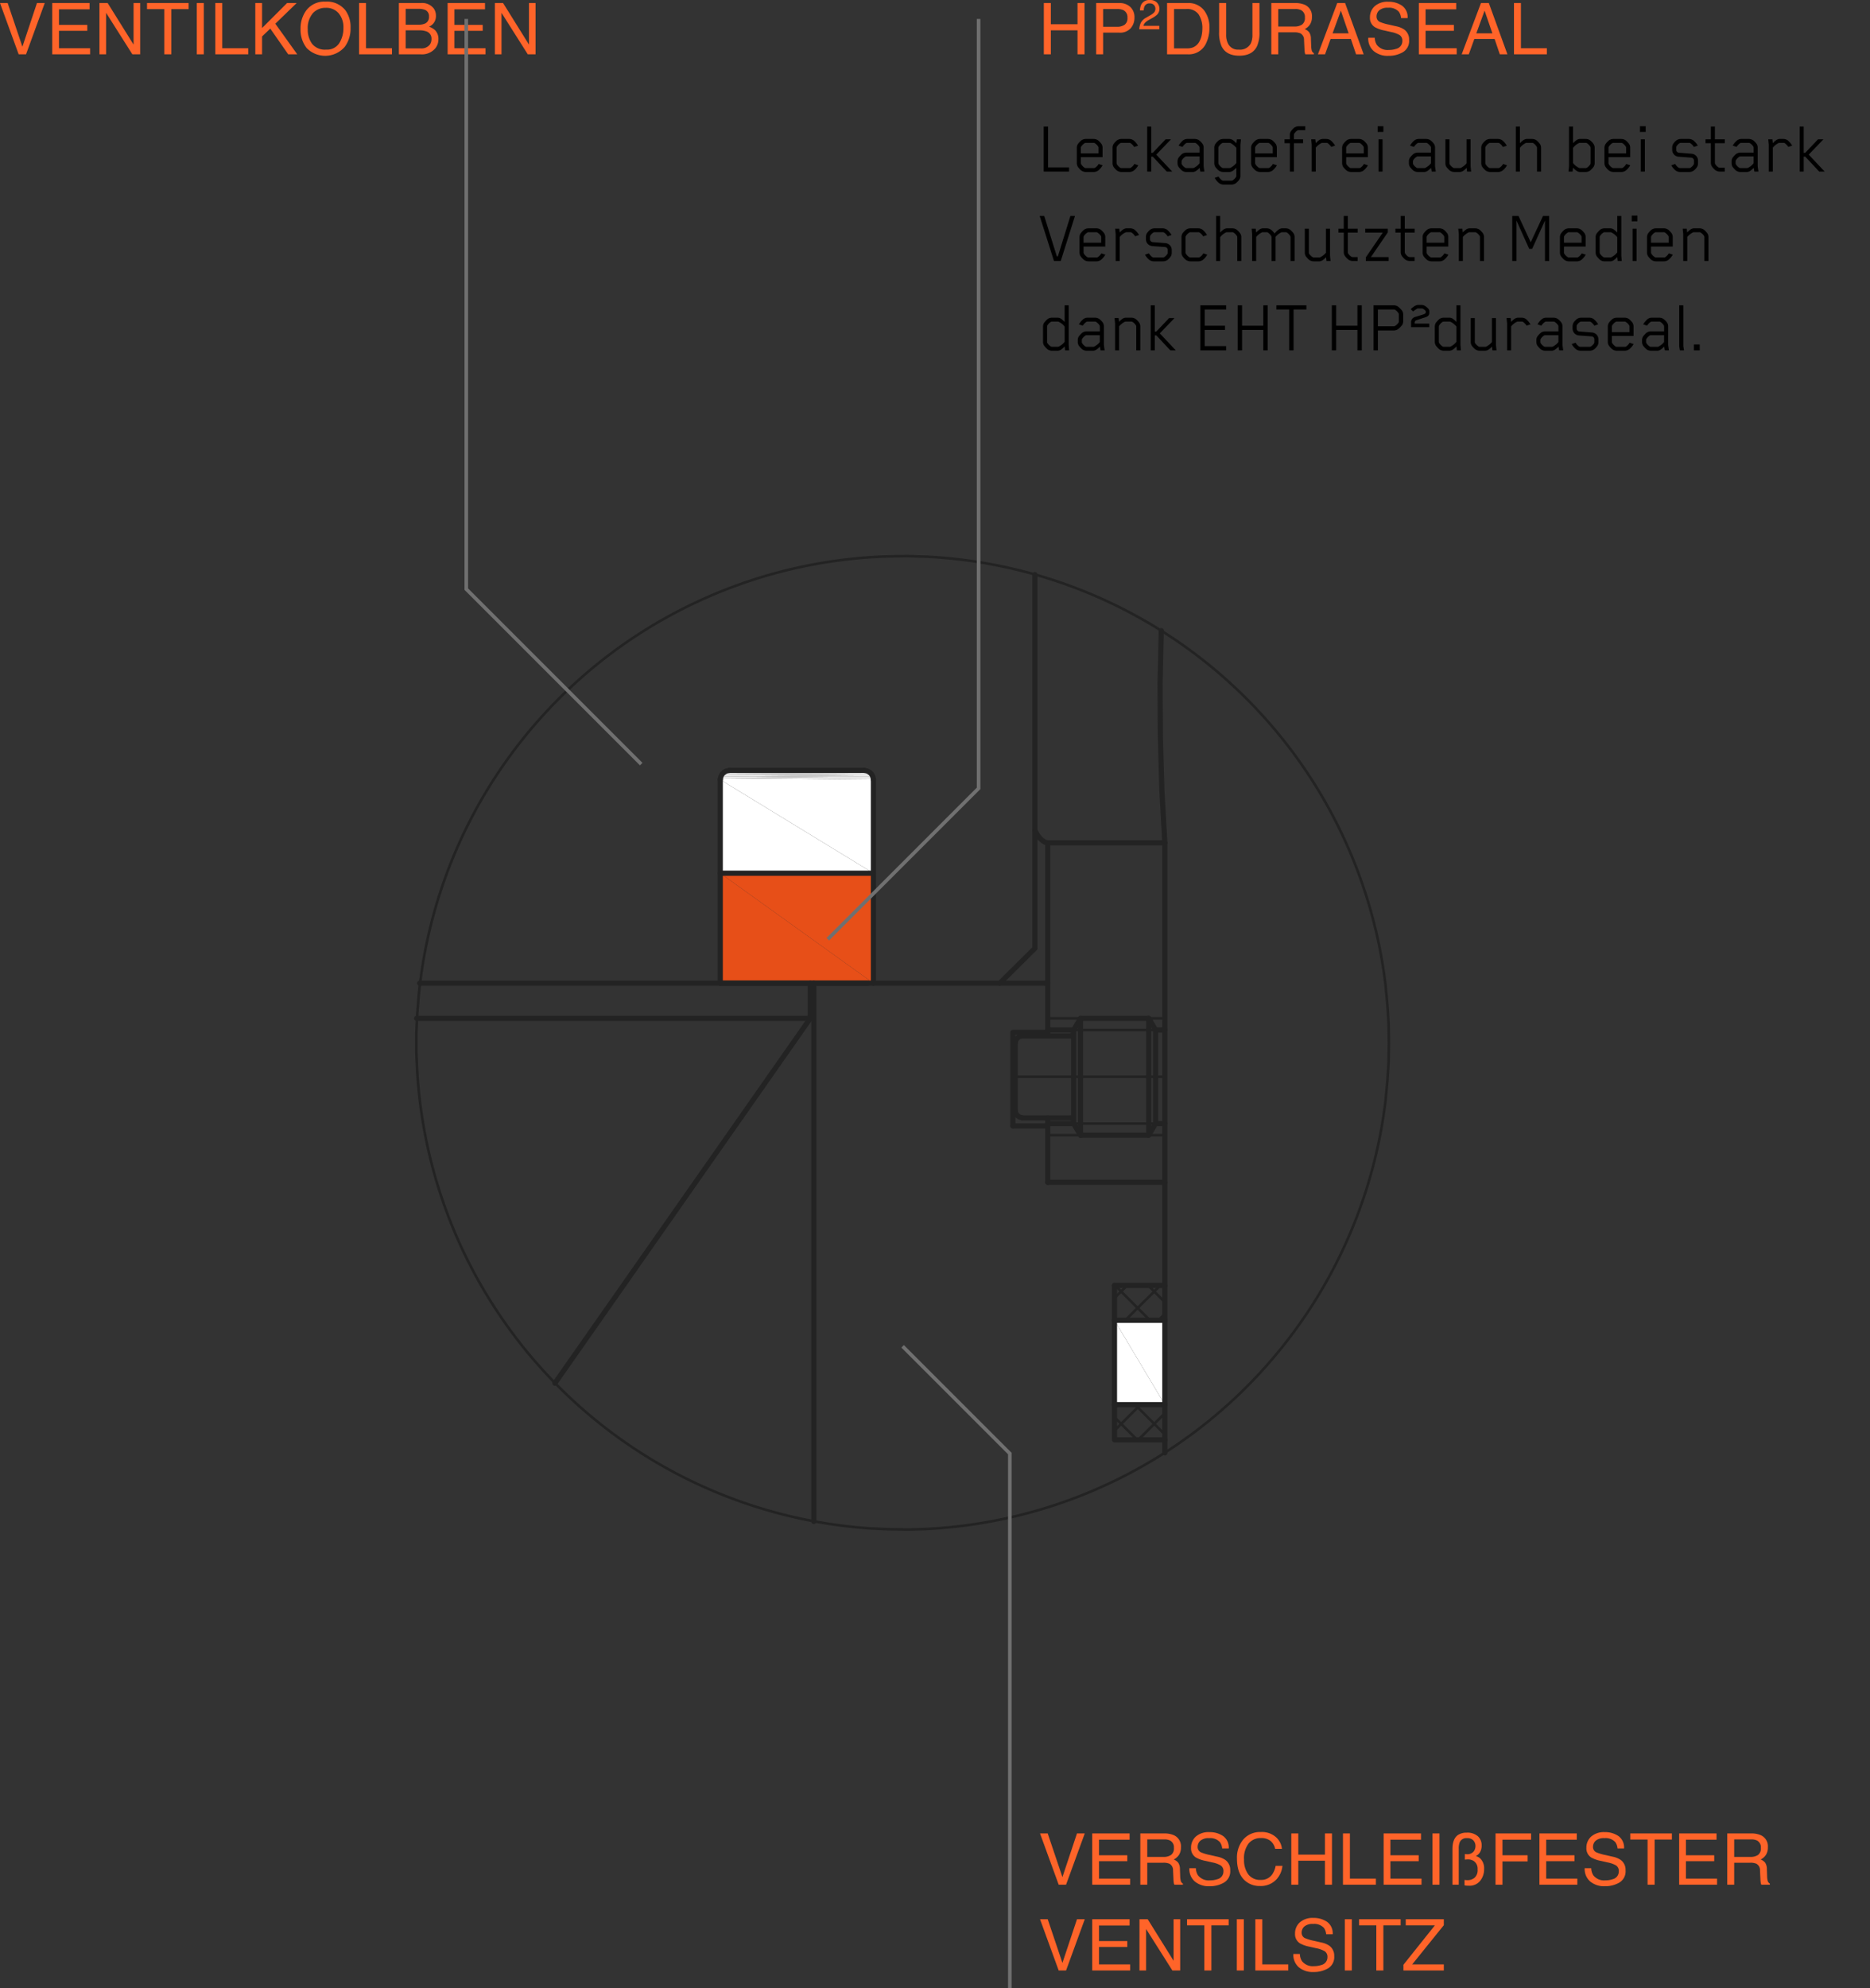 <?xml version="1.0" encoding="UTF-8"?>
<svg xmlns="http://www.w3.org/2000/svg" xmlns:xlink="http://www.w3.org/1999/xlink" width="523.23" height="556.19" viewBox="0 0 523.23 556.19">
  <rect x="0" y="0" width="523.23" height="556.19" fill="#333333" stroke="none"/>
  <defs>
    <clipPath id="clip-path">
      <rect id="Rechteck_676" data-name="Rechteck 676" width="523.23" height="556.19"></rect>
    </clipPath>
  </defs>
  <g id="HP2Duraseal_Weichsitztechnologie_EN" clip-path="url(#clip-path)">
    <g id="HP2Duraseal_Weichsitztechnologie" clip-path="url(#clip-path)">
      <g id="Gruppe_6727" data-name="Gruppe 6727" transform="translate(-735.508 -188.303)">
        <path id="Pfad_4176" data-name="Pfad 4176" d="M142.167,178.219l42.853,30.764H142.167" transform="translate(794.873 254.342)" fill="#e74f18" fill-rule="evenodd"></path>
        <path id="Pfad_4177" data-name="Pfad 4177" d="M142.167,178.219H185.02v30.764" transform="translate(794.873 254.342)" fill="#e74f18" fill-rule="evenodd"></path>
        <path id="Pfad_4178" data-name="Pfad 4178" d="M144.144,157.519h-.417" transform="translate(795.48 246.279)" fill="#fff" fill-rule="evenodd"></path>
        <path id="Pfad_5978" data-name="Pfad 5978" d="M0,0H38.1" transform="translate(939.624 403.799)" fill="#fff"></path>
        <path id="Pfad_4179" data-name="Pfad 4179" d="M143.751,157.519h-.083" transform="translate(795.457 246.279)" fill="#fff" fill-rule="evenodd"></path>
        <path id="Pfad_5979" data-name="Pfad 5979" d="M0,0H38.6" transform="translate(939.207 403.799)" fill="#fff"></path>
        <path id="Pfad_4180" data-name="Pfad 4180" d="M143.761,157.519l39.018.167H143.427" transform="translate(795.363 246.279)" fill="#fff" fill-rule="evenodd"></path>
        <path id="Pfad_4181" data-name="Pfad 4181" d="M143.667,157.519h38.685l.333.167" transform="translate(795.457 246.279)" fill="#fff" fill-rule="evenodd"></path>
        <path id="Pfad_4182" data-name="Pfad 4182" d="M143.451,157.639h-.083" transform="translate(795.34 246.326)" fill="#fff" fill-rule="evenodd"></path>
        <path id="Pfad_5980" data-name="Pfad 5980" d="M0,0H39.518" transform="translate(938.791 403.965)" fill="#fff"></path>
        <path id="Pfad_4183" data-name="Pfad 4183" d="M143.461,157.639l39.852.167H143.127" transform="translate(795.246 246.326)" fill="#fff" fill-rule="evenodd"></path>
        <path id="Pfad_4184" data-name="Pfad 4184" d="M143.367,157.639h39.6l.25.167" transform="translate(795.34 246.326)" fill="#fff" fill-rule="evenodd"></path>
        <path id="Pfad_4185" data-name="Pfad 4185" d="M143.174,157.759l40.352.083H143.007" transform="translate(795.2 246.373)" fill="#fff" fill-rule="evenodd"></path>
        <path id="Pfad_4186" data-name="Pfad 4186" d="M143.127,157.759h40.185l.167.083" transform="translate(795.246 246.373)" fill="#fff" fill-rule="evenodd"></path>
        <path id="Pfad_4187" data-name="Pfad 4187" d="M143.077,157.819l40.769.167H142.827" transform="translate(795.13 246.396)" fill="#fff" fill-rule="evenodd"></path>
        <path id="Pfad_4188" data-name="Pfad 4188" d="M143.007,157.819h40.519l.25.167" transform="translate(795.2 246.396)" fill="#fff" fill-rule="evenodd"></path>
        <path id="Pfad_4189" data-name="Pfad 4189" d="M142.874,157.939l41.186.167H142.707" transform="translate(795.083 246.443)" fill="#fff" fill-rule="evenodd"></path>
        <path id="Pfad_4190" data-name="Pfad 4190" d="M142.827,157.939h41.019l.167.167" transform="translate(795.13 246.443)" fill="#fff" fill-rule="evenodd"></path>
        <path id="Pfad_4191" data-name="Pfad 4191" d="M142.754,158.059l41.519.167H142.587" transform="translate(795.036 246.49)" fill="#fff" fill-rule="evenodd"></path>
        <path id="Pfad_4192" data-name="Pfad 4192" d="M142.707,158.059H184.06l.167.167" transform="translate(795.083 246.49)" fill="#fff" fill-rule="evenodd"></path>
        <path id="Pfad_4193" data-name="Pfad 4193" d="M142.634,158.179l41.853.25h-42.02" transform="translate(794.989 246.535)" fill="#fff" fill-rule="evenodd"></path>
        <path id="Pfad_4194" data-name="Pfad 4194" d="M142.587,158.179h41.686l.167.25" transform="translate(795.036 246.535)" fill="#fff" fill-rule="evenodd"></path>
        <path id="Pfad_4195" data-name="Pfad 4195" d="M142.491,158.359l42.1.083H142.407" transform="translate(794.966 246.605)" fill="#fff" fill-rule="evenodd"></path>
        <path id="Pfad_4196" data-name="Pfad 4196" d="M142.467,158.359h42.019l.083.083" transform="translate(794.989 246.605)" fill="#fff" fill-rule="evenodd"></path>
        <path id="Pfad_4197" data-name="Pfad 4197" d="M142.454,158.419l42.353.333h-42.52" transform="translate(794.919 246.629)" fill="#fff" fill-rule="evenodd"></path>
        <path id="Pfad_4198" data-name="Pfad 4198" d="M142.407,158.419h42.186l.167.333" transform="translate(794.966 246.629)" fill="#fff" fill-rule="evenodd"></path>
        <path id="Pfad_4199" data-name="Pfad 4199" d="M142.287,158.659l42.52.083h-42.52" transform="translate(794.919 246.723)" fill="#fff" fill-rule="evenodd"></path>
        <path id="Pfad_4200" data-name="Pfad 4200" d="M142.287,158.659h42.52v.083" transform="translate(794.919 246.723)" fill="#fff" fill-rule="evenodd"></path>
        <path id="Pfad_4201" data-name="Pfad 4201" d="M142.311,158.719l42.686.417h-42.77" transform="translate(794.896 246.746)" fill="#fff" fill-rule="evenodd"></path>
        <path id="Pfad_4202" data-name="Pfad 4202" d="M142.287,158.719h42.52l.167.417" transform="translate(794.919 246.746)" fill="#fff" fill-rule="evenodd"></path>
        <path id="Pfad_4203" data-name="Pfad 4203" d="M142.251,159.019l42.77.083H142.167" transform="translate(794.873 246.863)" fill="#fff" fill-rule="evenodd"></path>
        <path id="Pfad_4204" data-name="Pfad 4204" d="M142.227,159.019H185v.083" transform="translate(794.896 246.863)" fill="#fff" fill-rule="evenodd"></path>
        <path id="Pfad_4205" data-name="Pfad 4205" d="M142.167,159.079l42.853.417H142.167" transform="translate(794.873 246.887)" fill="#fff" fill-rule="evenodd"></path>
        <path id="Pfad_4206" data-name="Pfad 4206" d="M142.167,159.079H185.02v.417" transform="translate(794.873 246.887)" fill="#fff" fill-rule="evenodd"></path>
        <path id="Pfad_4207" data-name="Pfad 4207" d="M142.167,159.379l42.853,26.179H142.167" transform="translate(794.873 247.004)" fill="#fff" fill-rule="evenodd"></path>
        <path id="Pfad_4208" data-name="Pfad 4208" d="M142.167,159.379H185.02v26.179" transform="translate(794.873 247.004)" fill="#fff" fill-rule="evenodd"></path>
        <path id="Pfad_4209" data-name="Pfad 4209" d="M221.547,268.219l14.09,23.594h-14.09" transform="translate(825.794 289.4)" fill="#fff" fill-rule="evenodd"></path>
        <path id="Pfad_4210" data-name="Pfad 4210" d="M221.547,268.219h14.09v23.594" transform="translate(825.794 289.4)" fill="#fff" fill-rule="evenodd"></path>
        <path id="Pfad_5981" data-name="Pfad 5981" d="M0,0,8.337,8.337" transform="translate(1053.094 581.213)" fill="none" stroke="#232323" stroke-linecap="round" stroke-width="0.72"></path>
        <path id="Pfad_5982" data-name="Pfad 5982" d="M0,0,6.336,6.336" transform="translate(1047.341 584.715)" fill="none" stroke="#232323" stroke-linecap="round" stroke-width="0.72"></path>
        <path id="Pfad_5983" data-name="Pfad 5983" d="M0,7.253,7.253,0" transform="translate(1047.341 581.213)" fill="none" stroke="#232323" stroke-linecap="round" stroke-width="0.72"></path>
        <path id="Pfad_5984" data-name="Pfad 5984" d="M0,7.42,7.42,0" transform="translate(1054.011 583.631)" fill="none" stroke="#232323" stroke-linecap="round" stroke-width="0.72"></path>
        <path id="Pfad_5970" data-name="Pfad 5970" d="M0,0,4.669,4.669" transform="translate(1056.762 547.865)" fill="none" stroke="#232323" stroke-linecap="round" stroke-width="0.72"></path>
        <path id="Pfad_5971" data-name="Pfad 5971" d="M0,0,9.754,9.755" transform="translate(1047.508 547.865)" fill="none" stroke="#232323" stroke-linecap="round" stroke-width="0.72"></path>
        <path id="Pfad_5972" data-name="Pfad 5972" d="M0,0,.667.667" transform="translate(1047.341 556.951)" fill="none" stroke="#232323" stroke-linecap="round" stroke-width="0.72"></path>
        <path id="Pfad_5973" data-name="Pfad 5973" d="M0,3.5,3.585,0" transform="translate(1047.341 547.865)" fill="none" stroke="#232323" stroke-linecap="round" stroke-width="0.72"></path>
        <path id="Pfad_5974" data-name="Pfad 5974" d="M0,9.755,9.838,0" transform="translate(1050.342 547.865)" fill="none" stroke="#232323" stroke-linecap="round" stroke-width="0.72"></path>
        <path id="Pfad_5975" data-name="Pfad 5975" d="M0,1.751,1.834,0" transform="translate(1059.597 555.867)" fill="none" stroke="#232323" stroke-linecap="round" stroke-width="0.72"></path>
        <path id="Pfad_5985" data-name="Pfad 5985" d="M14.09,0H0" transform="translate(1047.341 581.213)" fill="none" stroke="#232323" stroke-linecap="round" stroke-width="1.44"></path>
        <path id="Pfad_5976" data-name="Pfad 5976" d="M14.09,0H0" transform="translate(1047.341 557.619)" fill="none" stroke="#232323" stroke-linecap="round" stroke-width="1.44"></path>
        <path id="Pfad_5977" data-name="Pfad 5977" d="M0,0V43.187" transform="translate(1061.431 547.865)" fill="none" stroke="#232323" stroke-linecap="round" stroke-width="1.44"></path>
        <path id="Pfad_5986" data-name="Pfad 5986" d="M0,0V150.57" transform="translate(963.219 463.326)" fill="none" stroke="#232323" stroke-linecap="round" stroke-width="1.44"></path>
        <path id="Pfad_5948" data-name="Pfad 5948" d="M175.748,0H0" transform="translate(852.918 463.326)" fill="none" stroke="#232323" stroke-linecap="round" stroke-width="1.44"></path>
        <path id="Pfad_4211" data-name="Pfad 4211" d="M201.087,236.438V210.259h9.754" transform="translate(817.824 266.822)" fill="none" stroke="#232323" stroke-linecap="round" stroke-linejoin="round" stroke-width="1.44"></path>
        <path id="Pfad_5949" data-name="Pfad 5949" d="M0,0H9.754" transform="translate(1018.911 503.26)" fill="none" stroke="#232323" stroke-linecap="round" stroke-width="1.44"></path>
        <path id="Pfad_5950" data-name="Pfad 5950" d="M0,0V18.008" transform="translate(1028.666 501.01)" fill="none" stroke="#232323" stroke-linecap="round" stroke-width="1.44"></path>
        <path id="Pfad_4212" data-name="Pfad 4212" d="M221.547,261.2v43.187h14.09" transform="translate(825.794 286.666)" fill="none" stroke="#232323" stroke-linecap="round" stroke-linejoin="round" stroke-width="1.44"></path>
        <path id="Pfad_4213" data-name="Pfad 4213" d="M235.637,172.1V295.906h-14.09" transform="translate(825.794 251.959)" fill="none" stroke="#232323" stroke-linecap="round" stroke-linejoin="round" stroke-width="1.44"></path>
        <path id="Pfad_5987" data-name="Pfad 5987" d="M0,3.668V0" transform="translate(1061.431 591.051)" fill="none" stroke="#232323" stroke-linecap="round" stroke-width="1.44"></path>
        <path id="Pfad_4214" data-name="Pfad 4214" d="M208.107,226.124V172.1h32.765" transform="translate(820.559 251.959)" fill="none" stroke="#232323" stroke-linecap="round" stroke-linejoin="round" stroke-width="1.44"></path>
        <path id="Pfad_5951" data-name="Pfad 5951" d="M0,0H32.765" transform="translate(1028.666 519.018)" fill="none" stroke="#232323" stroke-linecap="round" stroke-width="1.44"></path>
        <path id="Pfad_4215" data-name="Pfad 4215" d="M180.317,200.359V210.2l-71.45,102.047" transform="translate(781.901 262.967)" fill="none" stroke="#232323" stroke-linecap="round" stroke-linejoin="round" stroke-width="1.44"></path>
        <path id="Pfad_4216" data-name="Pfad 4216" d="M203.485,210.979l-.75.167-.584.417-.417.584-.167.75" transform="translate(818.011 267.104)" fill="none" stroke="#232323" stroke-linecap="round" stroke-linejoin="bevel" stroke-width="1.44"></path>
        <path id="Pfad_4217" data-name="Pfad 4217" d="M201.567,226.039l.167.75.417.584.584.417.75.167" transform="translate(818.011 272.969)" fill="none" stroke="#232323" stroke-linecap="round" stroke-linejoin="bevel" stroke-width="1.44"></path>
        <path id="Pfad_5952" data-name="Pfad 5952" d="M0,19.009V0" transform="translate(1019.578 480)" fill="none" stroke="#232323" stroke-linecap="round" stroke-width="1.44"></path>
        <path id="Pfad_5953" data-name="Pfad 5953" d="M1.918,3.251,0,0" transform="translate(1056.929 473.164)" fill="none" stroke="#232323" stroke-linecap="round" stroke-width="1.44"></path>
        <path id="Pfad_4218" data-name="Pfad 4218" d="M213.327,210.69l1.918-3.251h19.092" transform="translate(822.592 265.725)" fill="none" stroke="#232323" stroke-linecap="round" stroke-linejoin="round" stroke-width="1.44"></path>
        <path id="Pfad_5954" data-name="Pfad 5954" d="M0,0,1.918,3.252" transform="translate(1035.919 502.594)" fill="none" stroke="#232323" stroke-linecap="round" stroke-width="1.44"></path>
        <path id="Pfad_4219" data-name="Pfad 4219" d="M235.717,228.619,233.8,231.87H214.707" transform="translate(823.129 273.975)" fill="none" stroke="#232323" stroke-linecap="round" stroke-linejoin="round" stroke-width="1.44"></path>
        <path id="Pfad_5955" data-name="Pfad 5955" d="M0,0V26.179" transform="translate(1058.846 476.414)" fill="none" stroke="#232323" stroke-linecap="round" stroke-width="1.44"></path>
        <path id="Pfad_5956" data-name="Pfad 5956" d="M0,0H22.927" transform="translate(1035.919 476.414)" fill="none" stroke="#232323" stroke-linecap="round" stroke-width="0.72"></path>
        <path id="Pfad_5957" data-name="Pfad 5957" d="M22.927,0H0" transform="translate(1035.919 502.594)" fill="none" stroke="#232323" stroke-linecap="round" stroke-width="0.72"></path>
        <path id="Pfad_5958" data-name="Pfad 5958" d="M0,26.179V0" transform="translate(1035.919 476.414)" fill="none" stroke="#232323" stroke-linecap="round" stroke-width="1.44"></path>
        <path id="Pfad_4220" data-name="Pfad 4220" d="M213.431,228.063l-.167-.417-.417-.167" transform="translate(822.404 273.531)" fill="none" stroke="#232323" stroke-linecap="round" stroke-linejoin="bevel" stroke-width="1.44"></path>
        <path id="Pfad_5959" data-name="Pfad 5959" d="M13.756,0H0" transform="translate(1021.495 501.01)" fill="none" stroke="#232323" stroke-linecap="round" stroke-width="1.44"></path>
        <path id="Pfad_4221" data-name="Pfad 4221" d="M212.847,211.083l.417-.167.167-.417" transform="translate(822.404 266.916)" fill="none" stroke="#232323" stroke-linecap="round" stroke-linejoin="bevel" stroke-width="1.44"></path>
        <path id="Pfad_5960" data-name="Pfad 5960" d="M13.756,0H0" transform="translate(1021.495 478.082)" fill="none" stroke="#232323" stroke-linecap="round" stroke-width="1.44"></path>
        <path id="Pfad_5961" data-name="Pfad 5961" d="M0,0V32.682" transform="translate(1037.836 473.164)" fill="none" stroke="#232323" stroke-linecap="round" stroke-width="1.44"></path>
        <path id="Pfad_5962" data-name="Pfad 5962" d="M0,32.682V0" transform="translate(1056.929 473.164)" fill="none" stroke="#232323" stroke-linecap="round" stroke-width="1.44"></path>
        <path id="Pfad_5963" data-name="Pfad 5963" d="M0,0H41.853" transform="translate(1019.578 489.504)" fill="none" stroke="#232323" stroke-linecap="round" stroke-width="0.72"></path>
        <path id="Pfad_5964" data-name="Pfad 5964" d="M0,0H32.765" transform="translate(1028.666 505.846)" fill="none" stroke="#232323" stroke-linecap="round" stroke-width="0.72"></path>
        <path id="Pfad_5965" data-name="Pfad 5965" d="M0,0H32.765" transform="translate(1028.666 473.164)" fill="none" stroke="#232323" stroke-linecap="round" stroke-width="0.72"></path>
        <path id="Pfad_5966" data-name="Pfad 5966" d="M0,0H7.253" transform="translate(1028.666 476.414)" fill="none" stroke="#232323" stroke-linecap="round" stroke-width="1.44"></path>
        <path id="Pfad_5967" data-name="Pfad 5967" d="M0,0H2.585" transform="translate(1058.846 476.414)" fill="none" stroke="#232323" stroke-linecap="round" stroke-width="1.44"></path>
        <path id="Pfad_5968" data-name="Pfad 5968" d="M0,0H7.253" transform="translate(1028.666 502.594)" fill="none" stroke="#232323" stroke-linecap="round" stroke-width="1.44"></path>
        <path id="Pfad_5969" data-name="Pfad 5969" d="M0,0H2.585" transform="translate(1058.846 502.594)" fill="none" stroke="#232323" stroke-linecap="round" stroke-width="1.44"></path>
        <path id="Pfad_5988" data-name="Pfad 5988" d="M0,0H42.853" transform="translate(937.04 432.561)" fill="none" stroke="#232323" stroke-linecap="round" stroke-width="1.44"></path>
        <path id="Pfad_5989" data-name="Pfad 5989" d="M41.436,0H0" transform="translate(937.04 463.326)" fill="none" stroke="#232323" stroke-linecap="round" stroke-width="1.44"></path>
        <path id="Pfad_4222" data-name="Pfad 4222" d="M205.527,169.579l.667,1.251.75,1,.75.667.667.417.75.167" transform="translate(819.554 250.977)" fill="none" stroke="#232323" stroke-linecap="round" stroke-linejoin="bevel" stroke-width="1.44"></path>
        <path id="Pfad_4223" data-name="Pfad 4223" d="M144.752,157.519l-.834.167-.667.333-.584.584-.334.667-.167.834" transform="translate(794.873 246.279)" fill="none" stroke="#232323" stroke-linecap="round" stroke-linejoin="bevel" stroke-width="1.44"></path>
        <path id="Pfad_5993" data-name="Pfad 5993" d="M0,0V56.943" transform="translate(937.04 406.383)" fill="none" stroke="#232323" stroke-linecap="round" stroke-width="1.44"></path>
        <path id="Pfad_4224" data-name="Pfad 4224" d="M173.732,160.1l-.167-.834-.333-.667-.584-.584-.667-.333-.834-.167" transform="translate(806.161 246.279)" fill="none" stroke="#232323" stroke-linecap="round" stroke-linejoin="bevel" stroke-width="1.44"></path>
        <path id="Pfad_5990" data-name="Pfad 5990" d="M0,0H37.684" transform="translate(939.624 403.799)" fill="none" stroke="#232323" stroke-linecap="round" stroke-width="1.44"></path>
        <path id="Pfad_5991" data-name="Pfad 5991" d="M0,0V56.943" transform="translate(979.893 406.383)" fill="none" stroke="#232323" stroke-linecap="round" stroke-width="1.44"></path>
        <path id="Pfad_4225" data-name="Pfad 4225" d="M208.285,118.1V222.647l-9.838,9.755" transform="translate(816.795 230.924)" fill="none" stroke="#232323" stroke-linecap="round" stroke-linejoin="round" stroke-width="1.44"></path>
        <path id="Pfad_5992" data-name="Pfad 5992" d="M110.134,0H0" transform="translate(852.084 473.164)" fill="none" stroke="#232323" stroke-linecap="round" stroke-width="1.44"></path>
        <path id="Pfad_4226" data-name="Pfad 4226" d="M231.061,129.379l-.333,14.84.083,14.84.417,14.84.834,14.84" transform="translate(829.369 235.318)" fill="none" stroke="#232323" stroke-linecap="round" stroke-linejoin="round" stroke-width="1.44"></path>
        <path id="Pfad_4227" data-name="Pfad 4227" d="M353.093,250.525l-.083-5.336-.334-5.252-.5-5.336A136.127,136.127,0,0,0,223.7,114.546l-5.336-.167-5.336.083A136.092,136.092,0,0,0,81.634,237.269l-.417,5.252-.25,5.336v5.336l.25,5.336A136.116,136.116,0,0,0,207.776,386.338l5.252.25,5.336.083A136.134,136.134,0,0,0,352.176,266.449l.5-5.336.334-5.252Z" transform="translate(771.033 229.475)" fill="none" stroke="#232323" stroke-linecap="round" stroke-linejoin="bevel" stroke-width="0.72"></path>
        <path id="Research_in_advertis" data-name="Research in advertis" d="M2.656.654,6.777,12.871,10.85.654h2.178L7.793,15H5.732L.508.654Zm12.459,0H25.574V2.412H17.01V6.768h7.92v1.66H17.01v4.863h8.711V15H15.115Zm13.221,0h2.3l7.246,11.621V.654h1.846V15H37.545L30.192,3.389V15H28.336Zm24.949,0V2.363H48.452V15H46.479V2.363H41.645V.654Zm2.283,0h1.963V15H55.569Zm5.184,0H62.7V13.291h7.266V15H60.753Zm11.19,0h1.895V7.646L80.83.654h2.686L77.548,6.436,83.681,15H81.152l-2.886-4.139L76.132,7.8,73.838,10v5H71.943Zm19.6-.391A6.568,6.568,0,0,1,97.167,2.7a7.912,7.912,0,0,1,1.426,4.873,8.527,8.527,0,0,1-1.631,5.342,7.247,7.247,0,0,1-10.664.313A8.26,8.26,0,0,1,84.607,7.9a8.481,8.481,0,0,1,1.445-4.98A6.262,6.262,0,0,1,91.541.264Zm.2,13.418a4.046,4.046,0,0,0,3.716-1.841A7.835,7.835,0,0,0,96.6,7.607a6.039,6.039,0,0,0-1.323-4.072,4.516,4.516,0,0,0-3.618-1.543A4.712,4.712,0,0,0,88.026,3.52,6.441,6.441,0,0,0,86.62,8.027a6.584,6.584,0,0,0,1.206,4.019,4.536,4.536,0,0,0,3.91,1.636ZM100.973.654h1.943V13.291h7.266V15h-9.209Zm16.58,6.064a4.359,4.359,0,0,0,1.914-.342,1.969,1.969,0,0,0,1.074-1.934A1.864,1.864,0,0,0,119.4,2.549a5.135,5.135,0,0,0-1.914-.273h-3.467V6.719Zm.654,6.621a2.956,2.956,0,0,0,2.549-1.035,2.607,2.607,0,0,0,.479-1.582,2.1,2.1,0,0,0-1.4-2.129,5.286,5.286,0,0,0-1.963-.3h-3.857V13.34ZM112.114.654h6.162a4.085,4.085,0,0,1,3.584,1.5,3.475,3.475,0,0,1,.625,2.051,3.229,3.229,0,0,1-.771,2.227,3.77,3.77,0,0,1-1.152.84,4.875,4.875,0,0,1,1.65.947,3.437,3.437,0,0,1,.967,2.588,4,4,0,0,1-.869,2.51A4.895,4.895,0,0,1,118.178,15h-6.064Zm13.641,0h10.459V2.412H127.65V6.768h7.92v1.66h-7.92v4.863h8.711V15H125.755Zm13.221,0h2.295l7.246,11.621V.654h1.846V15h-2.178L140.831,3.389V15h-1.855Z" transform="translate(735 188.5)" fill="#ff6429"></path>
        <path id="Research_in_advertis-2" data-name="Research in advertis" d="M1.572.654H3.535V6.582H11V.654h1.963V15H11V8.291H3.535V15H1.572Zm14.647,0h6.455A4.376,4.376,0,0,1,25.76,1.733a3.916,3.916,0,0,1,1.172,3.032A4.408,4.408,0,0,1,25.887,7.69a3.959,3.959,0,0,1-3.213,1.245H18.162V15H16.219Zm8.75,4.121A2.158,2.158,0,0,0,23.8,2.627a4.231,4.231,0,0,0-1.768-.3h-3.87V7.3H22.03a3.7,3.7,0,0,0,2.124-.557,2.206,2.206,0,0,0,.815-1.968ZM28.281,8a4.757,4.757,0,0,1,.436-1.834A3.528,3.528,0,0,1,30.2,4.747l1.094-.632a5.149,5.149,0,0,0,1.031-.729A1.5,1.5,0,0,0,32.787,2.3a1.511,1.511,0,0,0-.427-1.131A1.557,1.557,0,0,0,31.22.754a1.489,1.489,0,0,0-1.458.8,2.855,2.855,0,0,0-.239,1.185H28.48A3.661,3.661,0,0,1,28.874,1,2.467,2.467,0,0,1,31.226-.186a2.55,2.55,0,0,1,2.048.758,2.535,2.535,0,0,1,.647,1.686,2.292,2.292,0,0,1-.689,1.675,6.748,6.748,0,0,1-1.43.98l-.78.433a5.055,5.055,0,0,0-.877.587,2.137,2.137,0,0,0-.718,1.1h4.454V8Zm13.194,5.34a5.371,5.371,0,0,0,1.621-.2,3.566,3.566,0,0,0,1.855-1.465,6,6,0,0,0,.83-2.227,8.493,8.493,0,0,0,.146-1.5A7,7,0,0,0,44.868,3.8a3.914,3.914,0,0,0-3.413-1.475H38.008V13.34ZM36.055.654h5.811a5.477,5.477,0,0,1,4.59,2.1A7.741,7.741,0,0,1,47.91,7.607a9.67,9.67,0,0,1-.859,4.131A5.3,5.3,0,0,1,41.846,15H36.055Zm16.532,0V9.521a5.216,5.216,0,0,0,.586,2.6,3.079,3.079,0,0,0,2.93,1.563A3.442,3.442,0,0,0,59.462,12a5.378,5.378,0,0,0,.479-2.471V.654h1.973V8.711a9.321,9.321,0,0,1-.713,4.072q-1.309,2.6-4.941,2.6t-4.932-2.6a9.321,9.321,0,0,1-.713-4.072V.654Zm19.07,6.573A3.766,3.766,0,0,0,73.82,6.68a2.226,2.226,0,0,0,.8-1.973,2.116,2.116,0,0,0-1.12-2.09,3.638,3.638,0,0,0-1.592-.293H67.165v4.9ZM65.221.654h6.641a6.623,6.623,0,0,1,2.705.479,3.388,3.388,0,0,1,2.021,3.389,3.811,3.811,0,0,1-.532,2.109,3.846,3.846,0,0,1-1.489,1.318,2.934,2.934,0,0,1,1.265.9,3.227,3.227,0,0,1,.474,1.807l.068,1.924a5.914,5.914,0,0,0,.136,1.22,1.2,1.2,0,0,0,.625.879V15H74.753a1.792,1.792,0,0,1-.156-.479,9.183,9.183,0,0,1-.1-1.133L74.382,11a2.01,2.01,0,0,0-1.045-1.885,4.322,4.322,0,0,0-1.748-.264H67.165V15H65.221ZM86.86,9.121,84.683,2.783,82.368,9.121ZM83.667.654h2.2L91.069,15H88.94l-1.455-4.3H81.811L80.259,15H78.267Zm10.506,9.717a3.92,3.92,0,0,0,.576,1.982,3.819,3.819,0,0,0,3.408,1.426,6.033,6.033,0,0,0,1.992-.312,2.214,2.214,0,0,0,1.738-2.168,1.872,1.872,0,0,0-.732-1.67,7.4,7.4,0,0,0-2.324-.85L96.888,8.34a8.8,8.8,0,0,1-2.7-.947,3,3,0,0,1-1.367-2.686,4.135,4.135,0,0,1,1.338-3.174A5.368,5.368,0,0,1,97.952.293a6.581,6.581,0,0,1,3.833,1.089,3.93,3.93,0,0,1,1.577,3.481h-1.826a3.6,3.6,0,0,0-.625-1.768,3.631,3.631,0,0,0-3.018-1.123,3.491,3.491,0,0,0-2.471.723,2.262,2.262,0,0,0-.752,1.68,1.64,1.64,0,0,0,.879,1.543,12.9,12.9,0,0,0,2.607.781l2.012.459a6.164,6.164,0,0,1,2.246.908,3.4,3.4,0,0,1,1.367,2.92,3.645,3.645,0,0,1-1.733,3.408,7.763,7.763,0,0,1-4.028,1.025,6.024,6.024,0,0,1-4.189-1.367,4.613,4.613,0,0,1-1.484-3.682ZM106.5.654h10.459V2.412H108.39V6.768h7.92v1.66h-7.92v4.863h8.71V15H106.5Zm20.58,8.467L124.9,2.783l-2.314,6.338ZM123.886.654h2.2L131.289,15H129.16l-1.46-4.3h-5.674L120.478,15h-1.992Zm9.237,0h1.943V13.291h7.266V15h-9.209Z" transform="translate(1026 188.5)" fill="#ff6429"></path>
        <path id="Research_in_advertis-3" data-name="Research in advertis" d="M2.656.654,6.777,12.871,10.85.654h2.178L7.793,15H5.732L.508.654Zm12.459,0H25.574V2.412H17.01V6.768h7.92v1.66H17.01v4.863h8.711V15H15.115ZM35.006,7.227a3.766,3.766,0,0,0,2.163-.547,2.226,2.226,0,0,0,.8-1.973,2.116,2.116,0,0,0-1.113-2.09,3.638,3.638,0,0,0-1.592-.293h-4.75v4.9ZM28.571.654h6.641a6.623,6.623,0,0,1,2.705.479,3.388,3.388,0,0,1,2.021,3.389,3.811,3.811,0,0,1-.532,2.109,3.846,3.846,0,0,1-1.489,1.318,2.934,2.934,0,0,1,1.265.9,3.227,3.227,0,0,1,.474,1.807l.068,1.924a5.914,5.914,0,0,0,.136,1.22,1.2,1.2,0,0,0,.625.879V15H38.1a1.792,1.792,0,0,1-.156-.479,9.185,9.185,0,0,1-.1-1.133L37.731,11a2.01,2.01,0,0,0-1.045-1.885,4.322,4.322,0,0,0-1.748-.264H30.514V15H28.571Zm15.545,9.717a3.92,3.92,0,0,0,.576,1.982A3.819,3.819,0,0,0,48.1,13.779a6.033,6.033,0,0,0,1.992-.312A2.214,2.214,0,0,0,51.831,11.3,1.872,1.872,0,0,0,51.1,9.63a7.4,7.4,0,0,0-2.324-.85l-1.944-.44a8.8,8.8,0,0,1-2.7-.947,3,3,0,0,1-1.367-2.686A4.135,4.135,0,0,1,44.1,1.533,5.368,5.368,0,0,1,47.9.293a6.581,6.581,0,0,1,3.833,1.089A3.93,3.93,0,0,1,53.31,4.863H51.479A3.6,3.6,0,0,0,50.854,3.1a3.631,3.631,0,0,0-3.018-1.123,3.491,3.491,0,0,0-2.471.723,2.262,2.262,0,0,0-.752,1.68,1.64,1.64,0,0,0,.879,1.543A12.9,12.9,0,0,0,48.1,6.7l2.012.459a6.164,6.164,0,0,1,2.246.908,3.4,3.4,0,0,1,1.367,2.92A3.645,3.645,0,0,1,51.992,14.4a7.763,7.763,0,0,1-4.028,1.025,6.024,6.024,0,0,1-4.189-1.367,4.613,4.613,0,0,1-1.484-3.682ZM62.3.264A5.879,5.879,0,0,1,66.526,1.7,5.07,5.07,0,0,1,68.2,4.961H66.3a3.943,3.943,0,0,0-1.284-2.2,4.07,4.07,0,0,0-2.7-.811,4.33,4.33,0,0,0-3.423,1.489A6.789,6.789,0,0,0,57.593,8a6.631,6.631,0,0,0,1.177,4.087,4.112,4.112,0,0,0,3.511,1.567A3.709,3.709,0,0,0,65.552,12a6.277,6.277,0,0,0,.889-2.285h1.895a6.474,6.474,0,0,1-1.68,3.8,5.977,5.977,0,0,1-4.609,1.846,6.084,6.084,0,0,1-4.2-1.514q-2.236-2-2.236-6.182a7.9,7.9,0,0,1,1.68-5.205A6.135,6.135,0,0,1,62.3.264Zm8.514.391h1.963V6.582h7.461V.654H82.2V15H80.236V8.291H72.775V15H70.812Zm14.461,0h1.943V13.291h7.266V15H85.273Zm11.375,0h10.459V2.412H98.543V6.768h7.92v1.66h-7.92v4.863h8.711V15H96.648Zm13.66,0h1.963V15H110.31ZM115.912,5q0-2.793,1.494-3.877a4.282,4.282,0,0,1,2.48-.684,4.471,4.471,0,0,1,3.105.981,3.33,3.33,0,0,1,1.084,2.593,3.57,3.57,0,0,1-.449,1.875,2.845,2.845,0,0,1-1.172,1.1,2.765,2.765,0,0,1,1.494.967,3.876,3.876,0,0,1,.82,2.637,5.143,5.143,0,0,1-1.1,3.311,3.75,3.75,0,0,1-3.11,1.377q-.469,0-.7-.02t-.571-.078v-1.52q.234.029.43.049a4.357,4.357,0,0,0,.439.02,3.075,3.075,0,0,0,1.919-.664,2.815,2.815,0,0,0,.864-2.363A2.567,2.567,0,0,0,121.83,8.35a3.014,3.014,0,0,0-1.621-.43q-.166,0-.386.02t-.444.049V6.416q.176.029.269.039a1.919,1.919,0,0,0,.2.01,2.315,2.315,0,0,0,1.958-.718,2.467,2.467,0,0,0,.542-1.509,2.3,2.3,0,0,0-.591-1.631,2.294,2.294,0,0,0-1.763-.635,2.024,2.024,0,0,0-2.031,1.094A4.759,4.759,0,0,0,117.67,5V15h-1.758ZM127.962.654h9.951V2.412H129.9V6.768h7.041V8.477H129.9V15h-1.943Zm12.283,0H150.7V2.412h-8.56V6.768h7.92v1.66h-7.92v4.863h8.711V15H140.245Zm14.49,9.717a3.92,3.92,0,0,0,.576,1.982,3.819,3.819,0,0,0,3.408,1.426,6.033,6.033,0,0,0,1.992-.312A2.214,2.214,0,0,0,162.45,11.3a1.872,1.872,0,0,0-.732-1.67,7.4,7.4,0,0,0-2.324-.85l-1.944-.44a8.8,8.8,0,0,1-2.7-.947,3,3,0,0,1-1.367-2.686,4.135,4.135,0,0,1,1.338-3.174A5.368,5.368,0,0,1,158.51.293a6.581,6.581,0,0,1,3.833,1.089,3.93,3.93,0,0,1,1.577,3.481H162.1a3.594,3.594,0,0,0-.625-1.768,3.631,3.631,0,0,0-3.018-1.123,3.491,3.491,0,0,0-2.471.723,2.262,2.262,0,0,0-.752,1.68,1.64,1.64,0,0,0,.879,1.543,12.9,12.9,0,0,0,2.607.781l2.012.459a6.164,6.164,0,0,1,2.246.908,3.4,3.4,0,0,1,1.367,2.92,3.645,3.645,0,0,1-1.733,3.408,7.763,7.763,0,0,1-4.028,1.025,6.024,6.024,0,0,1-4.189-1.367,4.613,4.613,0,0,1-1.484-3.682ZM177.312.654V2.363h-4.834V15H170.5V2.363h-4.834V.654Zm2.03,0H189.8V2.412h-8.564V6.768h7.92v1.66h-7.92v4.863h8.711V15H179.342Zm19.891,6.572A3.766,3.766,0,0,0,201.4,6.68a2.226,2.226,0,0,0,.8-1.973,2.116,2.116,0,0,0-1.113-2.09,3.638,3.638,0,0,0-1.592-.293H194.74v4.9ZM192.8.654h6.641a6.623,6.623,0,0,1,2.705.479,3.388,3.388,0,0,1,2.021,3.389,3.811,3.811,0,0,1-.532,2.109,3.846,3.846,0,0,1-1.489,1.318,2.935,2.935,0,0,1,1.265.9,3.227,3.227,0,0,1,.474,1.807l.068,1.924a5.91,5.91,0,0,0,.137,1.221,1.2,1.2,0,0,0,.625.879V15h-2.383a1.792,1.792,0,0,1-.156-.479,9.194,9.194,0,0,1-.1-1.133L201.957,11a2.01,2.01,0,0,0-1.045-1.885,4.322,4.322,0,0,0-1.748-.264H194.74V15H192.8Zm-190.141,24L6.777,36.871,10.85,24.654h2.178L7.793,39H5.732L.508,24.654Zm12.459,0H25.574v1.758H17.01v4.355h7.92v1.66H17.01V37.29h8.711V39H15.115Zm13.221,0h2.3L37.88,36.275V24.654h1.846V39H37.545L30.192,27.389V39H28.336Zm24.949,0v1.709H48.452V39H46.479V26.363H41.645V24.654Zm2.283,0h1.963V39H55.569Zm5.184,0H62.7V37.291h7.266V39H60.753Zm12.459,9.717a3.92,3.92,0,0,0,.576,1.982,3.819,3.819,0,0,0,3.41,1.426,6.033,6.033,0,0,0,1.992-.312A2.214,2.214,0,0,0,80.927,35.3a1.872,1.872,0,0,0-.732-1.67,7.4,7.4,0,0,0-2.324-.85l-1.943-.439a8.8,8.8,0,0,1-2.7-.947,3,3,0,0,1-1.367-2.686A4.135,4.135,0,0,1,73.2,25.533a5.368,5.368,0,0,1,3.789-1.24,6.581,6.581,0,0,1,3.833,1.089A3.93,3.93,0,0,1,82.4,28.863H80.576a3.6,3.6,0,0,0-.625-1.768,3.631,3.631,0,0,0-3.018-1.123,3.491,3.491,0,0,0-2.471.723,2.262,2.262,0,0,0-.752,1.68,1.64,1.64,0,0,0,.879,1.543A12.9,12.9,0,0,0,77.2,30.7l2.012.459a6.164,6.164,0,0,1,2.246.908,3.4,3.4,0,0,1,1.367,2.92A3.645,3.645,0,0,1,81.092,38.4a7.763,7.763,0,0,1-4.032,1.02,6.024,6.024,0,0,1-4.189-1.367,4.613,4.613,0,0,1-1.484-3.682ZM85.79,24.654h1.963V39H85.789Zm15.623,0v1.709H96.578V39H94.606V26.363H89.772V24.654Zm.78,12.734,8.8-11.025h-8.154V24.654h10.654v1.67l-8.848,10.967h8.848V39h-11.3Z" transform="translate(1026 700.5)" fill="#ff6429"></path>
        <path id="Pfad_4228" data-name="Pfad 4228" d="M-9033.024-18864.4v159.494l48.948,48.949" transform="translate(9899 19058)" fill="none" stroke="#707070" stroke-width="1"></path>
        <path id="Pfad_4229" data-name="Pfad 4229" d="M-8889.68-18864.4v215.229l-42.187,42.188" transform="translate(9899 19058)" fill="none" stroke="#707070" stroke-width="1"></path>
        <path id="Pfad_4230" data-name="Pfad 4230" d="M-8903-18499.834l30,30v149.6" transform="translate(9891.063 19064.73)" fill="none" stroke="#707070" stroke-width="1"></path>
      </g>
    </g>
    <path id="Pfad_10" data-name="Pfad 10" d="M8.127,17V15.824H2.247V4.4H1.029V17Zm8.253-2.1a3.22,3.22,0,0,1-.966,1.029.719.719,0,0,1-.378.084h-2.2a.644.644,0,0,1-.357-.084,3.089,3.089,0,0,1-.987-1.029.837.837,0,0,1-.063-.357V12.968h6.069V10.385A1.963,1.963,0,0,0,17.2,9.272a6,6,0,0,0-.945-1.008,2.275,2.275,0,0,0-1.3-.4h-2.1a2.275,2.275,0,0,0-1.3.4,6,6,0,0,0-.945,1.008,1.975,1.975,0,0,0-.315,1.113v4.2a1.975,1.975,0,0,0,.315,1.113,6,6,0,0,0,.945,1.008,2.275,2.275,0,0,0,1.3.4h2.142a2.209,2.209,0,0,0,1.281-.4A6,6,0,0,0,17.22,15.7a4.129,4.129,0,0,0,.294-.462L16.4,14.858Zm-4.893-4.83A3.149,3.149,0,0,1,12.5,9.041a.643.643,0,0,1,.357-.084h2.079a.719.719,0,0,1,.378.084,3.149,3.149,0,0,1,1.008,1.029.874.874,0,0,1,.042.357V11.9H11.424v-1.47A.837.837,0,0,1,11.487,10.07Zm16,5.166L26.4,14.858l-.021.042a3.071,3.071,0,0,1-.987,1.029.719.719,0,0,1-.378.084H22.827a.719.719,0,0,1-.378-.084,3.03,3.03,0,0,1-.966-1.029.837.837,0,0,1-.063-.357V10.427a.837.837,0,0,1,.063-.357,3.089,3.089,0,0,1,.987-1.029.719.719,0,0,1,.378-.084h2.1a.719.719,0,0,1,.378.084,3.081,3.081,0,0,1,1.008,1.071l1.092-.357a5.386,5.386,0,0,0-1.239-1.491,2.209,2.209,0,0,0-1.281-.4H22.827a2.275,2.275,0,0,0-1.3.4,6,6,0,0,0-.945,1.008,1.963,1.963,0,0,0-.294,1.113v4.2A1.963,1.963,0,0,0,20.58,15.7a6,6,0,0,0,.945,1.008,2.275,2.275,0,0,0,1.3.4h2.142a2.209,2.209,0,0,0,1.281-.4A4.776,4.776,0,0,0,27.489,15.236ZM37,17l-4.473-4.746L36.645,7.97H35.133l-3.591,3.78h-.42V4.4H29.988V17h1.134V12.821h.441L35.469,17Zm8.988,0-.21-1.491V10.385a1.876,1.876,0,0,0-.294-1.134,4.621,4.621,0,0,0-.945-.987,2.227,2.227,0,0,0-1.3-.4H41.307a2.084,2.084,0,0,0-1.26.378A6.059,6.059,0,0,0,39.1,9.251a4.43,4.43,0,0,0-.315.483l1.092.357a3.71,3.71,0,0,1,1.008-1.05.643.643,0,0,1,.357-.084h1.974a.719.719,0,0,1,.378.084A3.149,3.149,0,0,1,44.6,10.07a1.078,1.078,0,0,1,.042.336v1.281H40.992a2.161,2.161,0,0,0-1.281.4,7.951,7.951,0,0,0-.924.987,1.928,1.928,0,0,0-.315,1.113v.42a1.975,1.975,0,0,0,.315,1.113,7.951,7.951,0,0,0,.924.987,2.161,2.161,0,0,0,1.281.4H42.84a1.866,1.866,0,0,0,1.029-.441,5.94,5.94,0,0,0,.8-.714L44.856,17Zm-2.919-1.05a.671.671,0,0,1-.294.063H41.013a.719.719,0,0,1-.378-.084,2.9,2.9,0,0,1-.966-.987.736.736,0,0,1-.063-.336v-.42a.736.736,0,0,1,.063-.336,2.963,2.963,0,0,1,.966-1.008.719.719,0,0,1,.378-.084h3.633v1.911A4.613,4.613,0,0,1,43.071,15.95ZM56.217,7.97H55.083l-.126,1.113a6.937,6.937,0,0,0-.84-.777,2.023,2.023,0,0,0-1.05-.441H51.3a2.326,2.326,0,0,0-1.3.4,6,6,0,0,0-.945,1.008,1.963,1.963,0,0,0-.294,1.113v4.2a1.963,1.963,0,0,0,.294,1.113A6,6,0,0,0,50,16.706a2.325,2.325,0,0,0,1.3.4h1.764a2.023,2.023,0,0,0,1.05-.441,6.572,6.572,0,0,0,.819-.756v2.163a.874.874,0,0,1-.042.357,3.149,3.149,0,0,1-1.008,1.029.719.719,0,0,1-.378.084H51.324a.644.644,0,0,1-.357-.084,3.071,3.071,0,0,1-.987-1.029l-.021-.042-1.092.357a5.1,5.1,0,0,0,1.239,1.491,2.258,2.258,0,0,0,1.281.4h2.142a2.325,2.325,0,0,0,1.3-.4,6,6,0,0,0,.945-1.008,1.963,1.963,0,0,0,.294-1.113V9.482Zm-1.281,6.594-.042.1a6.038,6.038,0,0,1-1.575,1.281.767.767,0,0,1-.315.063h-1.68a.719.719,0,0,1-.378-.084,3.089,3.089,0,0,1-.987-1.029.837.837,0,0,1-.063-.357V10.427a.837.837,0,0,1,.063-.357,3.089,3.089,0,0,1,.987-1.029.719.719,0,0,1,.378-.084H53a.767.767,0,0,1,.315.063A6.038,6.038,0,0,1,54.894,10.3l.042.105Zm10.206.336a3.22,3.22,0,0,1-.966,1.029.719.719,0,0,1-.378.084h-2.2a.644.644,0,0,1-.357-.084,3.089,3.089,0,0,1-.987-1.029.837.837,0,0,1-.063-.357V12.968h6.069V10.385a1.963,1.963,0,0,0-.294-1.113,6,6,0,0,0-.945-1.008,2.275,2.275,0,0,0-1.3-.4h-2.1a2.275,2.275,0,0,0-1.3.4,6,6,0,0,0-.945,1.008,1.975,1.975,0,0,0-.315,1.113v4.2a1.975,1.975,0,0,0,.315,1.113,6,6,0,0,0,.945,1.008,2.275,2.275,0,0,0,1.3.4h2.142a2.209,2.209,0,0,0,1.281-.4,6,6,0,0,0,.945-1.008,4.129,4.129,0,0,0,.294-.462l-1.113-.378Zm-4.893-4.83a3.149,3.149,0,0,1,1.008-1.029.644.644,0,0,1,.357-.084h2.079a.719.719,0,0,1,.378.084,3.149,3.149,0,0,1,1.008,1.029.874.874,0,0,1,.042.357V11.9H60.186v-1.47A.837.837,0,0,1,60.249,10.07ZM74.214,5.408V4.316H72.45a2.261,2.261,0,0,0-1.3.378A6,6,0,0,0,70.2,5.7a1.963,1.963,0,0,0-.294,1.113V7.97H68.418V9.062h1.491V17h1.134V9.062h2.562V7.97H71.043V6.857a.986.986,0,0,1,.042-.378,2.906,2.906,0,0,1,.945-1.008.978.978,0,0,1,.441-.063Zm8.358,4.326c-.063-.105-.189-.294-.315-.462a5.833,5.833,0,0,0-.924-1.008,2.209,2.209,0,0,0-1.281-.4H79a2.023,2.023,0,0,0-1.05.441,6.217,6.217,0,0,0-.8.735L77.028,7.97H75.873l.147,1.491V17h1.134V10.3a4.672,4.672,0,0,1,1.6-1.281.767.767,0,0,1,.315-.063h1.029a.719.719,0,0,1,.378.084,4,4,0,0,1,1.008,1.05ZM90.615,14.9a3.22,3.22,0,0,1-.966,1.029.719.719,0,0,1-.378.084H87.066a.644.644,0,0,1-.357-.084,3.089,3.089,0,0,1-.987-1.029.837.837,0,0,1-.063-.357V12.968h6.069V10.385a1.963,1.963,0,0,0-.294-1.113,6,6,0,0,0-.945-1.008,2.275,2.275,0,0,0-1.3-.4h-2.1a2.275,2.275,0,0,0-1.3.4,6,6,0,0,0-.945,1.008,1.975,1.975,0,0,0-.315,1.113v4.2A1.975,1.975,0,0,0,84.84,15.7a6,6,0,0,0,.945,1.008,2.275,2.275,0,0,0,1.3.4h2.142a2.209,2.209,0,0,0,1.281-.4,6,6,0,0,0,.945-1.008,4.129,4.129,0,0,0,.294-.462l-1.113-.378Zm-4.893-4.83A3.149,3.149,0,0,1,86.73,9.041a.643.643,0,0,1,.357-.084h2.079a.719.719,0,0,1,.378.084,3.149,3.149,0,0,1,1.008,1.029.874.874,0,0,1,.042.357V11.9H85.659v-1.47A.837.837,0,0,1,85.722,10.07ZM95.844,17V7.97H94.71V17Zm.231-11.088V4.3h-1.6V5.912ZM110.733,17l-.21-1.491V10.385a1.876,1.876,0,0,0-.294-1.134,4.621,4.621,0,0,0-.945-.987,2.227,2.227,0,0,0-1.3-.4H106.05a2.084,2.084,0,0,0-1.26.378,6.058,6.058,0,0,0-.945,1.008,4.429,4.429,0,0,0-.315.483l1.092.357a3.71,3.71,0,0,1,1.008-1.05.644.644,0,0,1,.357-.084h1.974a.719.719,0,0,1,.378.084,3.149,3.149,0,0,1,1.008,1.029,1.079,1.079,0,0,1,.042.336v1.281h-3.654a2.161,2.161,0,0,0-1.281.4,7.951,7.951,0,0,0-.924.987,1.928,1.928,0,0,0-.315,1.113v.42a1.975,1.975,0,0,0,.315,1.113,7.951,7.951,0,0,0,.924.987,2.161,2.161,0,0,0,1.281.4h1.848a1.866,1.866,0,0,0,1.029-.441,5.94,5.94,0,0,0,.8-.714L109.6,17Zm-2.919-1.05a.671.671,0,0,1-.294.063h-1.764a.719.719,0,0,1-.378-.084,2.9,2.9,0,0,1-.966-.987.736.736,0,0,1-.063-.336v-.42a.736.736,0,0,1,.063-.336,2.963,2.963,0,0,1,.966-1.008.719.719,0,0,1,.378-.084h3.633v1.911A4.613,4.613,0,0,1,107.814,15.95ZM120.624,17l-.147-1.491V7.97h-1.134v6.72a5.015,5.015,0,0,1-1.575,1.26.671.671,0,0,1-.294.063h-1.491a.719.719,0,0,1-.378-.084A3.149,3.149,0,0,1,114.6,14.9a.874.874,0,0,1-.042-.357V7.97h-1.134v6.615a1.963,1.963,0,0,0,.294,1.113,6,6,0,0,0,.945,1.008,2.275,2.275,0,0,0,1.3.4h1.575a2.023,2.023,0,0,0,1.05-.441,5.871,5.871,0,0,0,.777-.714L119.49,17Zm10.038-1.764-1.092-.378-.021.042a3.071,3.071,0,0,1-.987,1.029.719.719,0,0,1-.378.084H126a.719.719,0,0,1-.378-.084,3.03,3.03,0,0,1-.966-1.029.837.837,0,0,1-.063-.357V10.427a.837.837,0,0,1,.063-.357,3.089,3.089,0,0,1,.987-1.029.719.719,0,0,1,.378-.084h2.1a.719.719,0,0,1,.378.084,3.081,3.081,0,0,1,1.008,1.071l1.092-.357a5.385,5.385,0,0,0-1.239-1.491,2.209,2.209,0,0,0-1.281-.4H126a2.275,2.275,0,0,0-1.3.4,6,6,0,0,0-.945,1.008,1.963,1.963,0,0,0-.294,1.113v4.2a1.963,1.963,0,0,0,.294,1.113,6,6,0,0,0,.945,1.008,2.275,2.275,0,0,0,1.3.4h2.142a2.209,2.209,0,0,0,1.281-.4A4.776,4.776,0,0,0,130.662,15.236ZM140.2,17V10.385a1.975,1.975,0,0,0-.315-1.113,6,6,0,0,0-.945-1.008,2.258,2.258,0,0,0-1.281-.4h-1.512a2.023,2.023,0,0,0-1.05.441,6.572,6.572,0,0,0-.819.756V4.4H133.14V17h1.134V10.385c.021-.021.021-.063.042-.084a4.613,4.613,0,0,1,1.575-1.281.767.767,0,0,1,.315-.063h1.428a.719.719,0,0,1,.378.084A3.089,3.089,0,0,1,139,10.07a.837.837,0,0,1,.063.357V17Zm14.679-7.728a4.7,4.7,0,0,0-.945-1.008,2.161,2.161,0,0,0-1.281-.4h-1.638a1.927,1.927,0,0,0-1.05.441,6.432,6.432,0,0,0-.819.756V4.4h-1.134V15.509L147.882,17h1.134l.126-1.113a5.51,5.51,0,0,0,.819.777,1.927,1.927,0,0,0,1.05.441h1.638a2.161,2.161,0,0,0,1.281-.4,8.309,8.309,0,0,0,.945-1.008,1.975,1.975,0,0,0,.315-1.113v-4.2A1.928,1.928,0,0,0,154.875,9.272Zm-.819,5.271a.837.837,0,0,1-.063.357,3.089,3.089,0,0,1-.987,1.029.719.719,0,0,1-.378.084h-1.554a.671.671,0,0,1-.294-.063,4.671,4.671,0,0,1-1.6-1.281.883.883,0,0,1-.042-.1V10.406a.883.883,0,0,1,.042-.105,4.671,4.671,0,0,1,1.6-1.281.671.671,0,0,1,.294-.063h1.554a.719.719,0,0,1,.378.084,3.089,3.089,0,0,1,.987,1.029.837.837,0,0,1,.063.357Zm9.954.357a3.22,3.22,0,0,1-.966,1.029.719.719,0,0,1-.378.084h-2.205a.643.643,0,0,1-.357-.084,3.089,3.089,0,0,1-.987-1.029.837.837,0,0,1-.063-.357V12.968h6.069V10.385a1.963,1.963,0,0,0-.294-1.113,6,6,0,0,0-.945-1.008,2.275,2.275,0,0,0-1.3-.4h-2.1a2.275,2.275,0,0,0-1.3.4,6,6,0,0,0-.945,1.008,1.975,1.975,0,0,0-.315,1.113v4.2a1.975,1.975,0,0,0,.315,1.113,6,6,0,0,0,.945,1.008,2.275,2.275,0,0,0,1.3.4h2.142a2.209,2.209,0,0,0,1.281-.4,6,6,0,0,0,.945-1.008,4.129,4.129,0,0,0,.294-.462l-1.113-.378Zm-4.893-4.83a3.149,3.149,0,0,1,1.008-1.029.643.643,0,0,1,.357-.084h2.079a.719.719,0,0,1,.378.084,3.149,3.149,0,0,1,1.008,1.029.874.874,0,0,1,.042.357V11.9h-4.935v-1.47A.837.837,0,0,1,159.117,10.07ZM169.239,17V7.97h-1.134V17Zm.231-11.088V4.3h-1.6V5.912Zm14.637,8.757v-.756A1.93,1.93,0,0,0,182.28,12l-3.465-.273a.823.823,0,0,1-.8-.777v-.63a.837.837,0,0,1,.063-.357,2.542,2.542,0,0,1,.9-.924.719.719,0,0,1,.378-.084h2.226a.643.643,0,0,1,.357.084,3.081,3.081,0,0,1,1.008,1.071l1.092-.378a2.657,2.657,0,0,0-.294-.462,6,6,0,0,0-.945-1.008,2.258,2.258,0,0,0-1.281-.4H179.34a2.258,2.258,0,0,0-1.281.4,5,5,0,0,0-.861.924,1.975,1.975,0,0,0-.315,1.113v.63a1.93,1.93,0,0,0,1.827,1.911l3.465.252a.823.823,0,0,1,.8.777v.756a.837.837,0,0,1-.063.357,2.658,2.658,0,0,1-.924.945.644.644,0,0,1-.357.084h-2.541a.719.719,0,0,1-.378-.084,3.023,3.023,0,0,1-.987-1.071l-1.092.378a5,5,0,0,0,.294.483,5.742,5.742,0,0,0,.924.987,2.258,2.258,0,0,0,1.281.4h2.52a2.258,2.258,0,0,0,1.281-.4,5,5,0,0,0,.861-.924A1.975,1.975,0,0,0,184.107,14.669Zm7.5-5.607V7.97h-2.772V4.4H187.7V7.97h-1.491V9.062H187.7V14.48a1.975,1.975,0,0,0,.315,1.113,6,6,0,0,0,.945,1.008,2.209,2.209,0,0,0,1.281.4h1.344V15.908H190.26a.884.884,0,0,1-.42-.084,2.841,2.841,0,0,1-.945-.987,1.059,1.059,0,0,1-.063-.4V9.062ZM201.012,17l-.21-1.491V10.385a1.876,1.876,0,0,0-.294-1.134,4.621,4.621,0,0,0-.945-.987,2.227,2.227,0,0,0-1.3-.4h-1.932a2.084,2.084,0,0,0-1.26.378,6.059,6.059,0,0,0-.945,1.008,4.43,4.43,0,0,0-.315.483l1.092.357a3.71,3.71,0,0,1,1.008-1.05.643.643,0,0,1,.357-.084h1.974a.719.719,0,0,1,.378.084,3.149,3.149,0,0,1,1.008,1.029,1.079,1.079,0,0,1,.042.336v1.281h-3.654a2.161,2.161,0,0,0-1.281.4,7.951,7.951,0,0,0-.924.987,1.928,1.928,0,0,0-.315,1.113v.42a1.975,1.975,0,0,0,.315,1.113,7.951,7.951,0,0,0,.924.987,2.161,2.161,0,0,0,1.281.4h1.848a1.866,1.866,0,0,0,1.029-.441,5.939,5.939,0,0,0,.8-.714l.189,1.05Zm-2.919-1.05a.671.671,0,0,1-.294.063h-1.764a.719.719,0,0,1-.378-.084,2.9,2.9,0,0,1-.966-.987.736.736,0,0,1-.063-.336v-.42a.736.736,0,0,1,.063-.336,2.963,2.963,0,0,1,.966-1.008.719.719,0,0,1,.378-.084h3.633v1.911A4.613,4.613,0,0,1,198.093,15.95Zm12.369-6.216c-.063-.105-.189-.294-.315-.462a5.833,5.833,0,0,0-.924-1.008,2.209,2.209,0,0,0-1.281-.4h-1.05a2.024,2.024,0,0,0-1.05.441,6.216,6.216,0,0,0-.8.735l-.126-1.071h-1.155l.147,1.491V17h1.134V10.3a4.672,4.672,0,0,1,1.6-1.281.767.767,0,0,1,.315-.063h1.029a.719.719,0,0,1,.378.084,4,4,0,0,1,1.008,1.05ZM219.555,17l-4.473-4.746L219.2,7.97h-1.512l-3.591,3.78h-.42V4.4h-1.134V17h1.134V12.821h.441L218.022,17ZM9.786,29.4H8.505L5,40.7H4.7L1.176,29.4H-.1L3.906,42H5.8Zm7.35,10.5a3.22,3.22,0,0,1-.966,1.029.719.719,0,0,1-.378.084h-2.2a.644.644,0,0,1-.357-.084,3.089,3.089,0,0,1-.987-1.029.837.837,0,0,1-.063-.357V37.968h6.069V35.385a1.963,1.963,0,0,0-.294-1.113,6,6,0,0,0-.945-1.008,2.275,2.275,0,0,0-1.3-.4h-2.1a2.275,2.275,0,0,0-1.3.4,6,6,0,0,0-.945,1.008,1.975,1.975,0,0,0-.315,1.113v4.2a1.975,1.975,0,0,0,.315,1.113,6,6,0,0,0,.945,1.008,2.275,2.275,0,0,0,1.3.4H15.75a2.209,2.209,0,0,0,1.281-.4,6,6,0,0,0,.945-1.008,4.13,4.13,0,0,0,.294-.462l-1.113-.378Zm-4.893-4.83a3.149,3.149,0,0,1,1.008-1.029.644.644,0,0,1,.357-.084h2.079a.719.719,0,0,1,.378.084,3.149,3.149,0,0,1,1.008,1.029.874.874,0,0,1,.042.357V36.9H12.18v-1.47A.837.837,0,0,1,12.243,35.07Zm15.477-.336c-.063-.105-.189-.294-.315-.462a5.833,5.833,0,0,0-.924-1.008,2.209,2.209,0,0,0-1.281-.4H24.15a2.023,2.023,0,0,0-1.05.441,6.217,6.217,0,0,0-.8.735l-.126-1.071H21.021l.147,1.491V42H22.3V35.3a4.672,4.672,0,0,1,1.6-1.281.767.767,0,0,1,.315-.063h1.029a.719.719,0,0,1,.378.084,4,4,0,0,1,1.008,1.05Zm9.135,4.935v-.756A1.93,1.93,0,0,0,35.028,37l-3.465-.273a.823.823,0,0,1-.8-.777v-.63a.837.837,0,0,1,.063-.357,2.542,2.542,0,0,1,.9-.924.719.719,0,0,1,.378-.084h2.226a.644.644,0,0,1,.357.084A3.081,3.081,0,0,1,35.7,35.112l1.092-.378a2.657,2.657,0,0,0-.294-.462,6,6,0,0,0-.945-1.008,2.258,2.258,0,0,0-1.281-.4H32.088a2.258,2.258,0,0,0-1.281.4,5,5,0,0,0-.861.924,1.975,1.975,0,0,0-.315,1.113v.63a1.93,1.93,0,0,0,1.827,1.911l3.465.252a.823.823,0,0,1,.8.777v.756a.837.837,0,0,1-.063.357,2.658,2.658,0,0,1-.924.945.644.644,0,0,1-.357.084H31.836a.719.719,0,0,1-.378-.084,3.023,3.023,0,0,1-.987-1.071l-1.092.378a5,5,0,0,0,.294.483,5.741,5.741,0,0,0,.924.987,2.258,2.258,0,0,0,1.281.4H34.4a2.258,2.258,0,0,0,1.281-.4,5,5,0,0,0,.861-.924A1.975,1.975,0,0,0,36.855,39.669Zm9.933.567L45.7,39.858l-.021.042a3.071,3.071,0,0,1-.987,1.029.719.719,0,0,1-.378.084H42.126a.719.719,0,0,1-.378-.084,3.03,3.03,0,0,1-.966-1.029.837.837,0,0,1-.063-.357V35.427a.837.837,0,0,1,.063-.357,3.089,3.089,0,0,1,.987-1.029.719.719,0,0,1,.378-.084h2.1a.719.719,0,0,1,.378.084,3.081,3.081,0,0,1,1.008,1.071l1.092-.357a5.386,5.386,0,0,0-1.239-1.491,2.209,2.209,0,0,0-1.281-.4H42.126a2.275,2.275,0,0,0-1.3.4,6,6,0,0,0-.945,1.008,1.963,1.963,0,0,0-.294,1.113v4.2a1.963,1.963,0,0,0,.294,1.113,6,6,0,0,0,.945,1.008,2.275,2.275,0,0,0,1.3.4h2.142a2.209,2.209,0,0,0,1.281-.4A4.776,4.776,0,0,0,46.788,40.236ZM56.322,42V35.385a1.975,1.975,0,0,0-.315-1.113,6,6,0,0,0-.945-1.008,2.258,2.258,0,0,0-1.281-.4H52.269a2.023,2.023,0,0,0-1.05.441,6.572,6.572,0,0,0-.819.756V29.4H49.266V42H50.4V35.385c.021-.021.021-.063.042-.084a4.613,4.613,0,0,1,1.575-1.281.767.767,0,0,1,.315-.063H53.76a.719.719,0,0,1,.378.084,3.089,3.089,0,0,1,.987,1.029.837.837,0,0,1,.063.357V42Zm7.014-8.043a.719.719,0,0,1,.378.063,3.217,3.217,0,0,1,1.008,1.05.837.837,0,0,1,.063.357V42H65.9V35.259a5.1,5.1,0,0,1,1.554-1.239.767.767,0,0,1,.315-.063h.9a.719.719,0,0,1,.378.063,3.157,3.157,0,0,1,.987,1.05.837.837,0,0,1,.063.357V42h1.134V35.385a1.963,1.963,0,0,0-.294-1.113,6,6,0,0,0-.945-1.008,2.325,2.325,0,0,0-1.3-.4H67.7a2.023,2.023,0,0,0-1.05.441,7.685,7.685,0,0,0-1.029,1.008l-.021-.042a6,6,0,0,0-.945-1.008,2.326,2.326,0,0,0-1.3-.4h-1.05a1.958,1.958,0,0,0-1.029.441,6.217,6.217,0,0,0-.8.735l-.126-1.071H59.22l.126,1.491V42H60.48V35.28a5.015,5.015,0,0,1,1.575-1.26.671.671,0,0,1,.294-.063ZM81.291,42l-.147-1.491V32.97H80.01v6.72a5.015,5.015,0,0,1-1.575,1.26.671.671,0,0,1-.294.063H76.65a.719.719,0,0,1-.378-.084A3.149,3.149,0,0,1,75.264,39.9a.874.874,0,0,1-.042-.357V32.97H74.088v6.615a1.963,1.963,0,0,0,.294,1.113,6,6,0,0,0,.945,1.008,2.275,2.275,0,0,0,1.3.4H78.2a2.023,2.023,0,0,0,1.05-.441,5.872,5.872,0,0,0,.777-.714L80.157,42Zm7.6-7.938V32.97H86.121V29.4H84.987v3.57H83.5v1.092h1.491V39.48a1.975,1.975,0,0,0,.315,1.113,6,6,0,0,0,.945,1.008,2.209,2.209,0,0,0,1.281.4h1.344V40.908H87.549a.884.884,0,0,1-.42-.084,2.84,2.84,0,0,1-.945-.987,1.058,1.058,0,0,1-.063-.4V34.062ZM97.545,42V40.908H92.589L97.314,34V32.97H90.993v1.092h4.914l-4.746,6.93V42Zm7.287-7.938V32.97H102.06V29.4h-1.134v3.57H99.435v1.092h1.491V39.48a1.975,1.975,0,0,0,.315,1.113,6,6,0,0,0,.945,1.008,2.209,2.209,0,0,0,1.281.4h1.344V40.908h-1.323a.884.884,0,0,1-.42-.084,2.84,2.84,0,0,1-.945-.987,1.058,1.058,0,0,1-.063-.4V34.062Zm8.295,5.838a3.22,3.22,0,0,1-.966,1.029.719.719,0,0,1-.378.084h-2.205a.644.644,0,0,1-.357-.084,3.089,3.089,0,0,1-.987-1.029.837.837,0,0,1-.063-.357V37.968h6.069V35.385a1.963,1.963,0,0,0-.294-1.113A6,6,0,0,0,113,33.264a2.275,2.275,0,0,0-1.3-.4h-2.1a2.275,2.275,0,0,0-1.3.4,6,6,0,0,0-.945,1.008,1.975,1.975,0,0,0-.315,1.113v4.2a1.975,1.975,0,0,0,.315,1.113,6,6,0,0,0,.945,1.008,2.275,2.275,0,0,0,1.3.4h2.142a2.209,2.209,0,0,0,1.281-.4,6,6,0,0,0,.945-1.008,4.13,4.13,0,0,0,.294-.462l-1.113-.378Zm-4.893-4.83a3.149,3.149,0,0,1,1.008-1.029.643.643,0,0,1,.357-.084h2.079a.719.719,0,0,1,.378.084,3.149,3.149,0,0,1,1.008,1.029.874.874,0,0,1,.042.357V36.9h-4.935v-1.47A.837.837,0,0,1,108.234,35.07Zm16,6.93V35.385a1.963,1.963,0,0,0-.294-1.113A6,6,0,0,0,123,33.264a2.275,2.275,0,0,0-1.3-.4H120.12a2.023,2.023,0,0,0-1.05.441,5.872,5.872,0,0,0-.777.714l-.126-1.05h-1.134l.147,1.491V42h1.134V35.28a5.015,5.015,0,0,1,1.575-1.26.671.671,0,0,1,.294-.063h1.491a.719.719,0,0,1,.378.084,3.149,3.149,0,0,1,1.008,1.029.874.874,0,0,1,.042.357V42Zm18.228,0V29.4h-1.722L137.3,36.771,133.875,29.4h-1.743V42h1.176V30.7l3.57,7.917h.819l3.591-7.917V42Zm9.093-2.1a3.22,3.22,0,0,1-.966,1.029.719.719,0,0,1-.378.084h-2.205a.643.643,0,0,1-.357-.084,3.089,3.089,0,0,1-.987-1.029.837.837,0,0,1-.063-.357V37.968h6.069V35.385a1.963,1.963,0,0,0-.294-1.113,6,6,0,0,0-.945-1.008,2.275,2.275,0,0,0-1.3-.4h-2.1a2.275,2.275,0,0,0-1.3.4,6,6,0,0,0-.945,1.008,1.975,1.975,0,0,0-.315,1.113v4.2a1.975,1.975,0,0,0,.315,1.113,6,6,0,0,0,.945,1.008,2.275,2.275,0,0,0,1.3.4h2.142a2.209,2.209,0,0,0,1.281-.4A6,6,0,0,0,152.4,40.7a4.129,4.129,0,0,0,.294-.462l-1.113-.378Zm-4.893-4.83a3.149,3.149,0,0,1,1.008-1.029.643.643,0,0,1,.357-.084h2.079a.719.719,0,0,1,.378.084,3.149,3.149,0,0,1,1.008,1.029.874.874,0,0,1,.042.357V36.9H146.6v-1.47A.837.837,0,0,1,146.664,35.07Zm9.114-.8a1.928,1.928,0,0,0-.315,1.113v4.2a1.975,1.975,0,0,0,.315,1.113,8.309,8.309,0,0,0,.945,1.008,2.161,2.161,0,0,0,1.281.4h1.638a1.927,1.927,0,0,0,1.05-.441,5.51,5.51,0,0,0,.819-.777L161.637,42h1.134l-.126-1.491V29.4h-1.134v4.662a6.434,6.434,0,0,0-.819-.756,1.927,1.927,0,0,0-1.05-.441H158a2.161,2.161,0,0,0-1.281.4A8.308,8.308,0,0,0,155.778,34.272Zm.819,5.271V35.427a.837.837,0,0,1,.063-.357,3.089,3.089,0,0,1,.987-1.029.719.719,0,0,1,.378-.084h1.554a.671.671,0,0,1,.294.063,4.672,4.672,0,0,1,1.6,1.281.881.881,0,0,1,.042.1v4.158a.881.881,0,0,1-.042.1,4.672,4.672,0,0,1-1.6,1.281.671.671,0,0,1-.294.063h-1.554a.719.719,0,0,1-.378-.084,3.089,3.089,0,0,1-.987-1.029A.837.837,0,0,1,156.6,39.543ZM166.929,42V32.97H165.8V42Zm.231-11.088V29.3h-1.6v1.617Zm8.757,8.988a3.22,3.22,0,0,1-.966,1.029.719.719,0,0,1-.378.084h-2.205a.643.643,0,0,1-.357-.084,3.089,3.089,0,0,1-.987-1.029.837.837,0,0,1-.063-.357V37.968h6.069V35.385a1.963,1.963,0,0,0-.294-1.113,6,6,0,0,0-.945-1.008,2.275,2.275,0,0,0-1.3-.4h-2.1a2.275,2.275,0,0,0-1.3.4,6,6,0,0,0-.945,1.008,1.975,1.975,0,0,0-.315,1.113v4.2a1.975,1.975,0,0,0,.315,1.113,6,6,0,0,0,.945,1.008,2.275,2.275,0,0,0,1.3.4h2.142a2.209,2.209,0,0,0,1.281-.4,6,6,0,0,0,.945-1.008,4.129,4.129,0,0,0,.294-.462l-1.113-.378Zm-4.893-4.83a3.149,3.149,0,0,1,1.008-1.029.643.643,0,0,1,.357-.084h2.079a.719.719,0,0,1,.378.084,3.149,3.149,0,0,1,1.008,1.029.874.874,0,0,1,.042.357V36.9h-4.935v-1.47A.837.837,0,0,1,171.024,35.07Zm16,6.93V35.385a1.963,1.963,0,0,0-.294-1.113,6,6,0,0,0-.945-1.008,2.275,2.275,0,0,0-1.3-.4H182.91a2.024,2.024,0,0,0-1.05.441,5.871,5.871,0,0,0-.777.714l-.126-1.05h-1.134l.147,1.491V42H181.1V35.28a5.015,5.015,0,0,1,1.575-1.26.671.671,0,0,1,.294-.063h1.491a.719.719,0,0,1,.378.084,3.149,3.149,0,0,1,1.008,1.029.875.875,0,0,1,.042.357V42ZM1.155,59.272A1.928,1.928,0,0,0,.84,60.385v4.2A1.975,1.975,0,0,0,1.155,65.7,8.309,8.309,0,0,0,2.1,66.706a2.161,2.161,0,0,0,1.281.4H5.019a1.927,1.927,0,0,0,1.05-.441,5.51,5.51,0,0,0,.819-.777L7.014,67H8.148l-.126-1.491V54.4H6.888v4.662a6.433,6.433,0,0,0-.819-.756,1.927,1.927,0,0,0-1.05-.441H3.381a2.161,2.161,0,0,0-1.281.4A8.309,8.309,0,0,0,1.155,59.272Zm.819,5.271V60.427a.837.837,0,0,1,.063-.357,3.089,3.089,0,0,1,.987-1.029.719.719,0,0,1,.378-.084H4.956a.671.671,0,0,1,.294.063,4.672,4.672,0,0,1,1.6,1.281.883.883,0,0,1,.042.1v4.158a.883.883,0,0,1-.042.1,4.672,4.672,0,0,1-1.6,1.281.671.671,0,0,1-.294.063H3.4a.719.719,0,0,1-.378-.084A3.089,3.089,0,0,1,2.037,64.9.837.837,0,0,1,1.974,64.543ZM18.081,67l-.21-1.491V60.385a1.876,1.876,0,0,0-.294-1.134,4.621,4.621,0,0,0-.945-.987,2.227,2.227,0,0,0-1.3-.4H13.4a2.084,2.084,0,0,0-1.26.378,6.059,6.059,0,0,0-.945,1.008,4.43,4.43,0,0,0-.315.483l1.092.357a3.71,3.71,0,0,1,1.008-1.05.644.644,0,0,1,.357-.084h1.974a.719.719,0,0,1,.378.084,3.149,3.149,0,0,1,1.008,1.029,1.079,1.079,0,0,1,.042.336v1.281H13.083a2.161,2.161,0,0,0-1.281.4,7.951,7.951,0,0,0-.924.987,1.928,1.928,0,0,0-.315,1.113v.42a1.975,1.975,0,0,0,.315,1.113,7.951,7.951,0,0,0,.924.987,2.161,2.161,0,0,0,1.281.4h1.848a1.866,1.866,0,0,0,1.029-.441,5.939,5.939,0,0,0,.8-.714L16.947,67Zm-2.919-1.05a.671.671,0,0,1-.294.063H13.1a.719.719,0,0,1-.378-.084,2.9,2.9,0,0,1-.966-.987.736.736,0,0,1-.063-.336v-.42a.736.736,0,0,1,.063-.336,2.963,2.963,0,0,1,.966-1.008.719.719,0,0,1,.378-.084h3.633v1.911A4.613,4.613,0,0,1,15.162,65.95ZM28.056,67V60.385a1.963,1.963,0,0,0-.294-1.113,6,6,0,0,0-.945-1.008,2.275,2.275,0,0,0-1.3-.4H23.94a2.023,2.023,0,0,0-1.05.441,5.872,5.872,0,0,0-.777.714l-.126-1.05H20.853L21,59.461V67h1.134V60.28a5.015,5.015,0,0,1,1.575-1.26A.671.671,0,0,1,24,58.957h1.491a.719.719,0,0,1,.378.084A3.149,3.149,0,0,1,26.88,60.07a.874.874,0,0,1,.042.357V67Zm9.933,0-4.473-4.746,4.116-4.284H36.12l-3.591,3.78h-.42V54.4H30.975V67h1.134V62.821h.441L36.456,67ZM52.08,67V65.824H46.074V61.288h5.691V60.112H46.074V55.576H52.08V54.4H44.856V67Zm11.613,0V54.4H62.475v5.712H56.532V54.4H55.314V67h1.218V61.288h5.943V67ZM74.529,55.576V54.4h-8.4v1.176H69.72V67h1.218V55.576ZM90.027,67V54.4H88.809v5.712H82.866V54.4H81.648V67h1.218V61.288h5.943V67Zm11.592-8.148V57a1.955,1.955,0,0,0-.315-1.092,7.56,7.56,0,0,0-1.071-1.113,2.127,2.127,0,0,0-1.239-.4h-5.67V67h1.218V61.435h4.452a2.127,2.127,0,0,0,1.239-.4,7.462,7.462,0,0,0,1.071-1.092A1.955,1.955,0,0,0,101.619,58.852ZM100.4,58.81a.927.927,0,0,1-.042.357,3.145,3.145,0,0,1-1.029,1.008.69.69,0,0,1-.357.084H94.542V55.576h4.431a.679.679,0,0,1,.357.063,3.278,3.278,0,0,1,1.029,1.05.927.927,0,0,1,.042.357Zm8.526-2.667a1.135,1.135,0,0,0-.273-.777,4.068,4.068,0,0,0-.819-.714,1.857,1.857,0,0,0-1.05-.357h-.945a2.076,2.076,0,0,0-.987.294c-.4.252-.693.525-1.134.861l.672.672a12.88,12.88,0,0,1,1.134-.8.576.576,0,0,1,.273-.042h.945a.8.8,0,0,1,.336.063A1.922,1.922,0,0,1,107.9,56a.255.255,0,0,1,.042.189v.126c0,.378-.273.441-.588.609l-2.31.714a1.532,1.532,0,0,0-1.218,1.554v1.323h5.082v-.987h-4.074v-.252a.658.658,0,0,1,.462-.693l2.415-.8c.693-.21,1.218-.5,1.218-1.323Zm1.848,3.129a1.928,1.928,0,0,0-.315,1.113v4.2a1.975,1.975,0,0,0,.315,1.113,8.31,8.31,0,0,0,.945,1.008,2.161,2.161,0,0,0,1.281.4h1.638a1.927,1.927,0,0,0,1.05-.441,5.51,5.51,0,0,0,.819-.777L116.634,67h1.134l-.126-1.491V54.4h-1.134v4.662a6.433,6.433,0,0,0-.819-.756,1.927,1.927,0,0,0-1.05-.441H113a2.161,2.161,0,0,0-1.281.4A8.31,8.31,0,0,0,110.775,59.272Zm.819,5.271V60.427a.837.837,0,0,1,.063-.357,3.089,3.089,0,0,1,.987-1.029.719.719,0,0,1,.378-.084h1.554a.671.671,0,0,1,.294.063,4.672,4.672,0,0,1,1.6,1.281.884.884,0,0,1,.042.1v4.158a.884.884,0,0,1-.042.1,4.672,4.672,0,0,1-1.6,1.281.671.671,0,0,1-.294.063h-1.554a.719.719,0,0,1-.378-.084,3.089,3.089,0,0,1-.987-1.029A.837.837,0,0,1,111.594,64.543ZM127.722,67l-.147-1.491V57.97h-1.134v6.72a5.015,5.015,0,0,1-1.575,1.26.671.671,0,0,1-.294.063h-1.491a.719.719,0,0,1-.378-.084,3.149,3.149,0,0,1-1.008-1.029.874.874,0,0,1-.042-.357V57.97h-1.134v6.615a1.963,1.963,0,0,0,.294,1.113,6,6,0,0,0,.945,1.008,2.275,2.275,0,0,0,1.3.4h1.575a2.023,2.023,0,0,0,1.05-.441,5.871,5.871,0,0,0,.777-.714l.126,1.05Zm9.513-7.266c-.063-.105-.189-.294-.315-.462A5.833,5.833,0,0,0,136,58.264a2.209,2.209,0,0,0-1.281-.4h-1.05a2.024,2.024,0,0,0-1.05.441,6.216,6.216,0,0,0-.8.735l-.126-1.071h-1.155l.147,1.491V67h1.134V60.3a4.672,4.672,0,0,1,1.6-1.281.767.767,0,0,1,.315-.063h1.029a.719.719,0,0,1,.378.084,4,4,0,0,1,1.008,1.05ZM146.391,67l-.21-1.491V60.385a1.876,1.876,0,0,0-.294-1.134,4.621,4.621,0,0,0-.945-.987,2.227,2.227,0,0,0-1.3-.4h-1.932a2.084,2.084,0,0,0-1.26.378,6.059,6.059,0,0,0-.945,1.008,4.43,4.43,0,0,0-.315.483l1.092.357a3.71,3.71,0,0,1,1.008-1.05.643.643,0,0,1,.357-.084h1.974a.719.719,0,0,1,.378.084,3.149,3.149,0,0,1,1.008,1.029,1.079,1.079,0,0,1,.042.336v1.281h-3.654a2.161,2.161,0,0,0-1.281.4,7.951,7.951,0,0,0-.924.987,1.928,1.928,0,0,0-.315,1.113v.42a1.975,1.975,0,0,0,.315,1.113,7.952,7.952,0,0,0,.924.987,2.161,2.161,0,0,0,1.281.4h1.848a1.866,1.866,0,0,0,1.029-.441,5.939,5.939,0,0,0,.8-.714l.189,1.05Zm-2.919-1.05a.671.671,0,0,1-.294.063h-1.764a.719.719,0,0,1-.378-.084,2.9,2.9,0,0,1-.966-.987.736.736,0,0,1-.063-.336v-.42a.736.736,0,0,1,.063-.336,2.963,2.963,0,0,1,.966-1.008.719.719,0,0,1,.378-.084h3.633v1.911A4.613,4.613,0,0,1,143.472,65.95Zm12.768-1.281v-.756A1.93,1.93,0,0,0,154.413,62l-3.465-.273a.823.823,0,0,1-.8-.777v-.63a.837.837,0,0,1,.063-.357,2.542,2.542,0,0,1,.9-.924.719.719,0,0,1,.378-.084h2.226a.643.643,0,0,1,.357.084,3.081,3.081,0,0,1,1.008,1.071l1.092-.378a2.657,2.657,0,0,0-.294-.462,6,6,0,0,0-.945-1.008,2.258,2.258,0,0,0-1.281-.4h-2.184a2.258,2.258,0,0,0-1.281.4,5,5,0,0,0-.861.924,1.975,1.975,0,0,0-.315,1.113v.63a1.93,1.93,0,0,0,1.827,1.911l3.465.252a.823.823,0,0,1,.8.777v.756a.837.837,0,0,1-.063.357,2.658,2.658,0,0,1-.924.945.644.644,0,0,1-.357.084h-2.541a.719.719,0,0,1-.378-.084,3.023,3.023,0,0,1-.987-1.071l-1.092.378a5,5,0,0,0,.294.483,5.742,5.742,0,0,0,.924.987,2.258,2.258,0,0,0,1.281.4h2.52a2.258,2.258,0,0,0,1.281-.4,5,5,0,0,0,.861-.924A1.975,1.975,0,0,0,156.24,64.669Zm8.715.231a3.22,3.22,0,0,1-.966,1.029.719.719,0,0,1-.378.084h-2.205a.643.643,0,0,1-.357-.084,3.089,3.089,0,0,1-.987-1.029.837.837,0,0,1-.063-.357V62.968h6.069V60.385a1.963,1.963,0,0,0-.294-1.113,6,6,0,0,0-.945-1.008,2.275,2.275,0,0,0-1.3-.4h-2.1a2.275,2.275,0,0,0-1.3.4,6,6,0,0,0-.945,1.008,1.975,1.975,0,0,0-.315,1.113v4.2a1.975,1.975,0,0,0,.315,1.113,6,6,0,0,0,.945,1.008,2.275,2.275,0,0,0,1.3.4h2.142a2.209,2.209,0,0,0,1.281-.4,6,6,0,0,0,.945-1.008,4.128,4.128,0,0,0,.294-.462l-1.113-.378Zm-4.893-4.83a3.149,3.149,0,0,1,1.008-1.029.643.643,0,0,1,.357-.084h2.079a.719.719,0,0,1,.378.084,3.149,3.149,0,0,1,1.008,1.029.874.874,0,0,1,.042.357V61.9H160v-1.47A.837.837,0,0,1,160.062,60.07Zm15.9,6.93-.21-1.491V60.385a1.876,1.876,0,0,0-.294-1.134,4.621,4.621,0,0,0-.945-.987,2.227,2.227,0,0,0-1.3-.4h-1.932a2.084,2.084,0,0,0-1.26.378,6.059,6.059,0,0,0-.945,1.008,4.43,4.43,0,0,0-.315.483l1.092.357a3.71,3.71,0,0,1,1.008-1.05.643.643,0,0,1,.357-.084h1.974a.719.719,0,0,1,.378.084,3.149,3.149,0,0,1,1.008,1.029,1.079,1.079,0,0,1,.042.336v1.281h-3.654a2.161,2.161,0,0,0-1.281.4,7.951,7.951,0,0,0-.924.987,1.928,1.928,0,0,0-.315,1.113v.42a1.975,1.975,0,0,0,.315,1.113,7.952,7.952,0,0,0,.924.987,2.161,2.161,0,0,0,1.281.4h1.848a1.866,1.866,0,0,0,1.029-.441,5.939,5.939,0,0,0,.8-.714l.189,1.05Zm-2.919-1.05a.671.671,0,0,1-.294.063h-1.764a.719.719,0,0,1-.378-.084,2.9,2.9,0,0,1-.966-.987.736.736,0,0,1-.063-.336v-.42a.736.736,0,0,1,.063-.336,2.963,2.963,0,0,1,.966-1.008.719.719,0,0,1,.378-.084h3.633v1.911A4.613,4.613,0,0,1,173.04,65.95ZM180.18,67c-.042-.462-.189-.966-.189-1.428V54.4h-1.134V65.824A11.414,11.414,0,0,0,179.046,67Zm4.41,0V65.362h-1.638V67Z" transform="translate(291 31)"></path>
  </g>
</svg>

